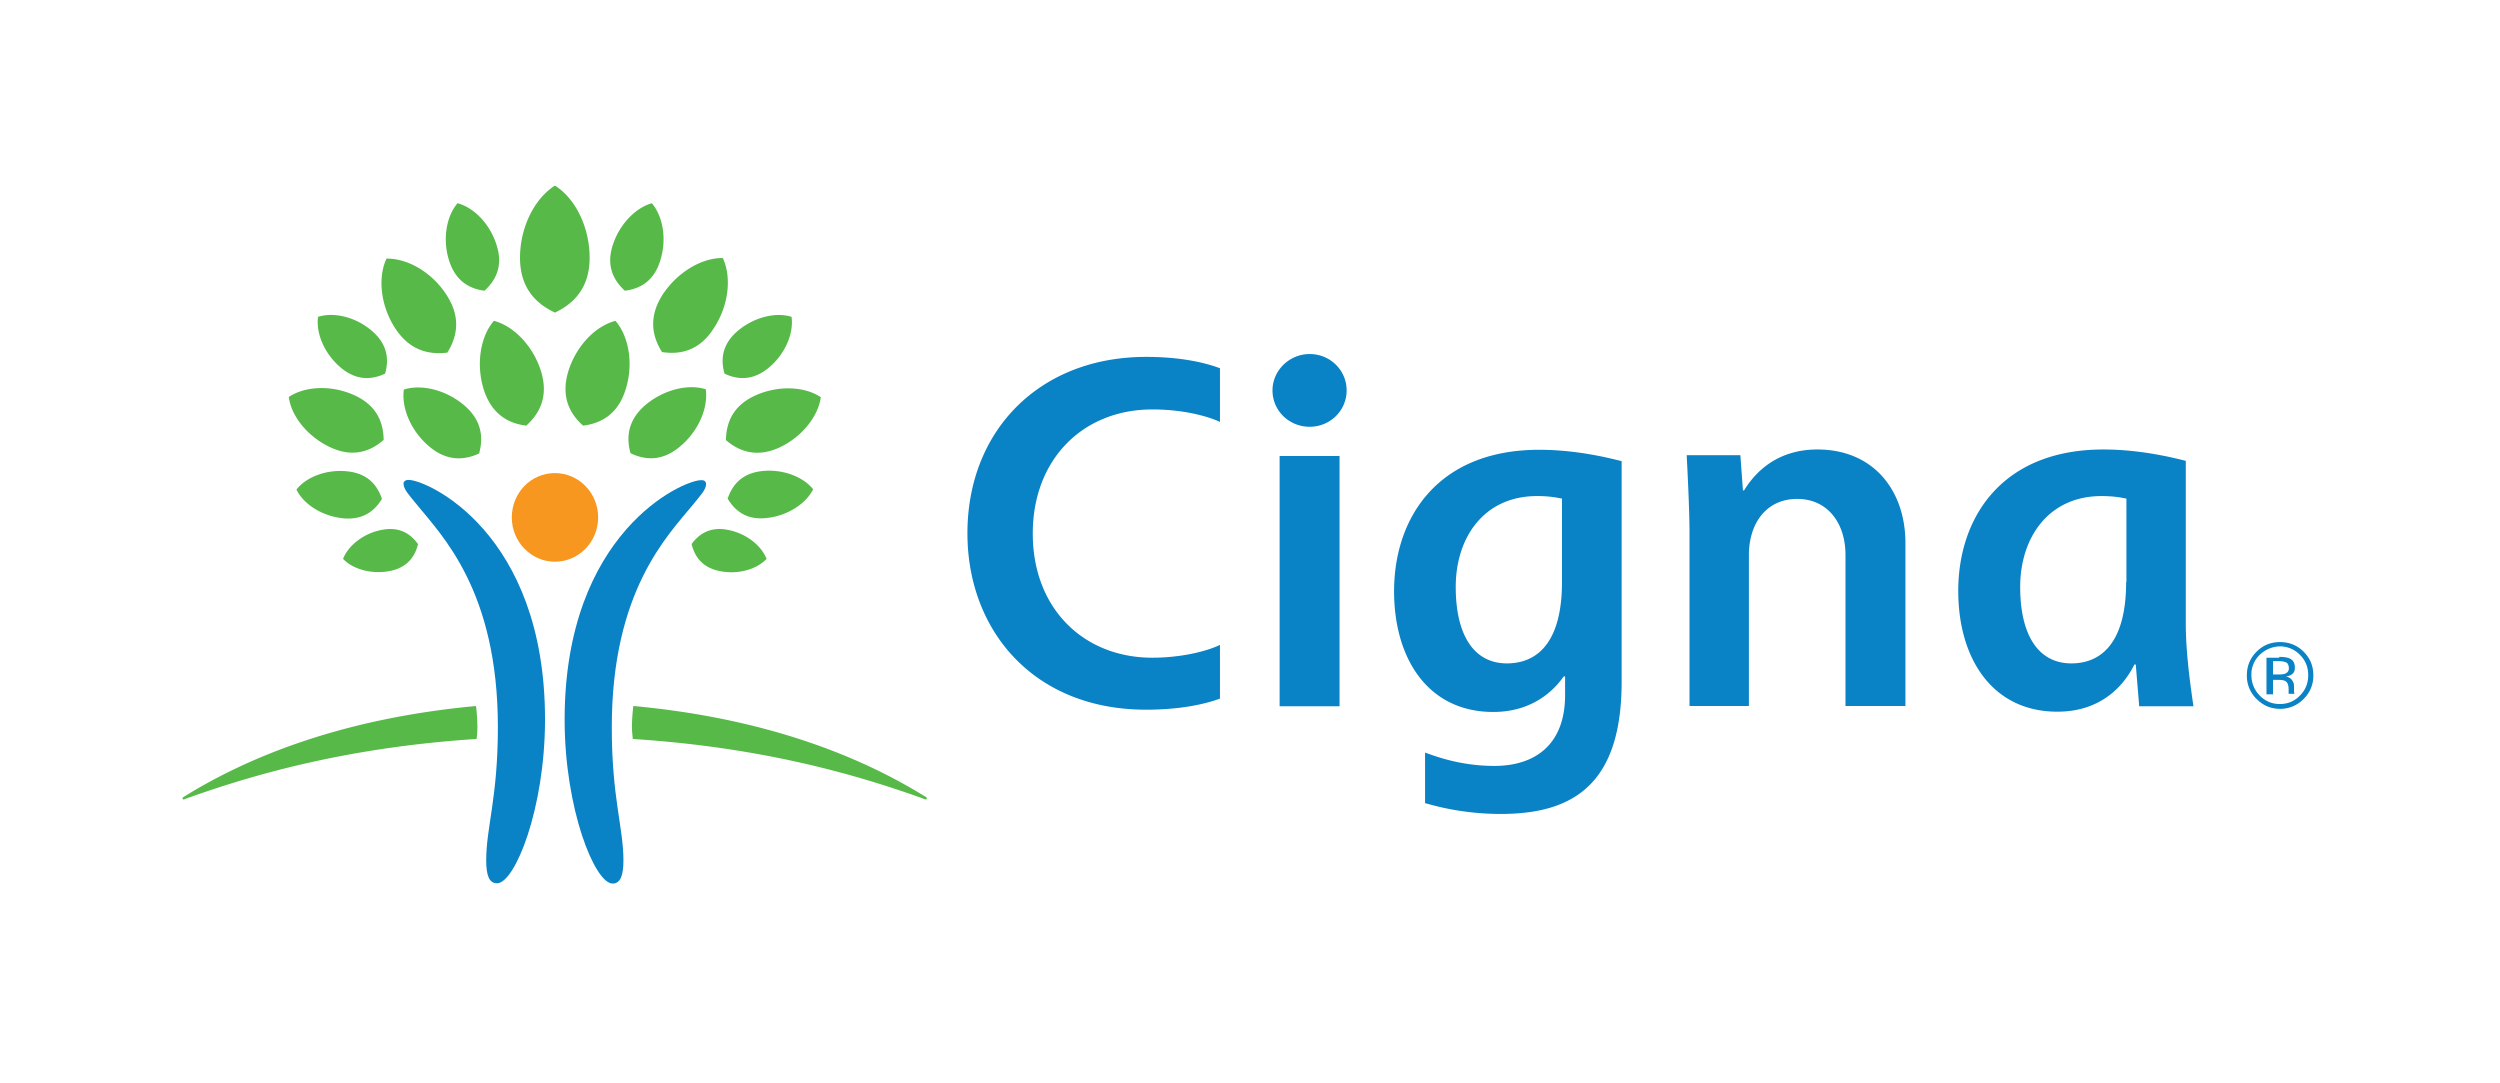 <svg xmlns="http://www.w3.org/2000/svg" fill="none" height="65" width="150"><g clip-path="url(#a)"><path fill="#0982C6" d="M42.365 29.05c0 .323-.34.681-.784 1.227-1.517 1.858-4.874 5.164-4.874 13.362 0 4.244.699 6 .699 7.994 0 .903-.188 1.38-.648 1.38-1.074 0-2.88-4.482-2.88-9.834 0-11.232 7.09-14.368 8.18-14.368.222-.017.307.102.307.239zm-17.845-.256c1.091 0 8.181 3.136 8.181 14.368 0 5.369-1.806 9.834-2.88 9.834-.477 0-.648-.477-.648-1.38 0-1.994.7-3.75.7-7.994 0-8.198-3.376-11.505-4.876-13.362-.443-.546-.784-.904-.784-1.227-.017-.12.086-.24.307-.24z"></path><path fill="#F8971F" d="M30.707 31.044c0 1.465 1.16 2.659 2.59 2.659 1.433 0 2.592-1.194 2.592-2.66 0-1.465-1.16-2.658-2.591-2.658-1.449 0-2.59 1.193-2.59 2.659z"></path><path fill="#56B948" d="M55.404 47.73c-3.682-2.267-9.29-4.62-17.402-5.37-.017.103-.085.7-.085 1.279 0 .273.05.63.05.699 7.926.511 13.568 2.198 17.386 3.562a.637.637 0 00.187.068.073.073 0 00.068-.068c.017-.051-.05-.085-.204-.17zM37.49 17.443c-.614-.563-1.142-1.415-.733-2.71.392-1.245 1.346-2.25 2.352-2.54.682.801.903 2.182.511 3.426-.392 1.312-1.295 1.721-2.13 1.823zm5.982 4.976c-.221-.767-.204-1.721.801-2.573.955-.801 2.25-1.142 3.221-.835.137 1.005-.392 2.232-1.346 3.033-1.006.852-1.96.716-2.676.375zm.188 7.5c.255-.75.784-1.517 2.062-1.654 1.21-.136 2.454.324 3.068 1.091-.443.886-1.551 1.585-2.761 1.722-1.279.153-1.96-.478-2.37-1.16zm-2.165 2.727c.409-.563 1.074-1.074 2.182-.852 1.073.204 1.994.92 2.318 1.738-.614.648-1.739.954-2.813.733-1.108-.222-1.517-.938-1.687-1.62zm-6.51-7.108c-.75-.664-1.364-1.687-.887-3.255.46-1.5 1.602-2.71 2.83-3.034.817.955 1.09 2.608.613 4.108-.477 1.568-1.568 2.062-2.557 2.181zm2.846 1.654c-.24-.87-.222-1.943.903-2.898 1.074-.903 2.54-1.278 3.613-.937.154 1.125-.443 2.505-1.517 3.409-1.125.971-2.181.818-3 .426zm1.891-6.068c-.545-.87-.869-2.028.035-3.443.869-1.33 2.334-2.216 3.613-2.199.545 1.177.34 2.864-.529 4.193-.903 1.432-2.096 1.602-3.119 1.449zm3.835 5.284c.017-.955.341-2.029 1.756-2.676 1.346-.614 2.948-.563 3.937.102-.17 1.193-1.176 2.42-2.523 3.034-1.414.63-2.454.153-3.17-.46zM31.201 15.465c0-1.806.853-3.545 2.097-4.329 1.244.784 2.08 2.523 2.08 4.33 0 1.891-1.04 2.795-2.08 3.289-1.057-.494-2.097-1.398-2.097-3.29zM10.953 47.9c0 .034.017.068.068.068.034 0 .103-.034.188-.068 3.818-1.364 9.476-3.05 17.385-3.562.017-.068.05-.426.05-.699 0-.58-.067-1.176-.084-1.278-8.113.75-13.72 3.102-17.402 5.369-.137.085-.205.119-.205.17zm15.988-32.281c-.392-1.244-.171-2.625.51-3.426 1.023.273 1.978 1.295 2.353 2.54.409 1.295-.12 2.147-.733 2.71-.818-.103-1.722-.512-2.13-1.824zm-6.511 6.425c-.955-.818-1.483-2.028-1.347-3.034.972-.306 2.267.018 3.222.836 1.005.852 1.022 1.806.8 2.573-.732.341-1.67.477-2.675-.375zm.119 9.05c-1.227-.136-2.335-.835-2.761-1.72.613-.785 1.858-1.228 3.068-1.092 1.278.137 1.806.904 2.062 1.654-.409.664-1.09 1.295-2.369 1.159zm2.83 3.17c-1.075.205-2.2-.101-2.796-.732.324-.818 1.244-1.534 2.318-1.738 1.125-.222 1.773.29 2.182.852-.17.681-.58 1.397-1.705 1.619zm5.64-10.907c-.46-1.5-.204-3.153.614-4.108 1.228.324 2.37 1.551 2.83 3.034.477 1.568-.137 2.574-.887 3.255-.988-.119-2.062-.613-2.556-2.181zm-3.272 3.426c-1.073-.904-1.67-2.284-1.517-3.41 1.091-.34 2.54.035 3.614.938 1.125.955 1.142 2.028.903 2.898-.818.375-1.875.528-3-.426zm-2.028-7.074c-.87-1.33-1.074-3.034-.528-4.192 1.295-.018 2.76.852 3.613 2.198.903 1.398.58 2.574.034 3.443-1.005.12-2.198-.051-3.119-1.449zm-3.869 7.142c-1.346-.614-2.369-1.841-2.522-3.034 1.005-.665 2.59-.716 3.937-.102 1.415.647 1.738 1.721 1.755 2.676-.715.63-1.755 1.107-3.17.46z"></path><path fill="#0982C6" d="M101.371 42.378V31.98c0-1.398-.136-4.057-.17-4.67h3.221l.154 2.113h.068c.375-.596 1.585-2.454 4.397-2.454 3.392 0 5.284 2.488 5.284 5.607v9.784h-3.596v-9.068c0-1.909-1.074-3.357-2.898-3.357-1.892 0-2.897 1.517-2.897 3.357v9.068h-3.563m-20.998-15h-3.596v15.017h3.596V27.362zm51.234 15.017c-.119-.836-.46-3.051-.46-4.96v-9.766c-.562-.137-2.607-.682-4.943-.682-6.084 0-8.709 4.073-8.709 8.488 0 4.056 2.045 7.244 5.948 7.244 2.864 0 4.142-1.858 4.619-2.83h.086c.034.46.17 2.063.204 2.506h3.255zm-4.039-7.449c0 3.443-1.346 4.875-3.289 4.875-1.961 0-3.068-1.67-3.068-4.585 0-2.983 1.721-5.454 4.874-5.454.648 0 1.108.068 1.5.154v5.01h-.017zm-54.37 3.767c-.972.46-2.54.767-4.057.767-4.124 0-7.175-2.949-7.175-7.448 0-4.466 3.017-7.448 7.175-7.448 2.063 0 3.528.494 4.057.75v-3.222c-.903-.34-2.37-.681-4.432-.681-6.408 0-10.72 4.431-10.72 10.584 0 5.829 3.971 10.584 10.72 10.584 1.977 0 3.46-.307 4.432-.665v-3.22zm20.708 1.875v1.125c0 3.068-1.892 4.26-4.244 4.26-2.113 0-3.664-.63-4.158-.8v3.034c.409.102 2.113.647 4.55.647 4.346 0 7.244-1.79 7.244-7.925V27.669c-.563-.137-2.59-.682-4.943-.682-6.085 0-8.71 4.074-8.71 8.488 0 4.056 2.046 7.243 5.95 7.243 2.573 0 3.817-1.55 4.226-2.13h.085v-.017zm-.187-5.642c0 3.443-1.347 4.875-3.307 4.875s-3.068-1.67-3.068-4.585c0-2.983 1.705-5.454 4.875-5.454a6.76 6.76 0 011.5.154v5.01zM76.35 23.425c0 1.21.989 2.181 2.233 2.181 1.227 0 2.215-.971 2.215-2.181s-.988-2.182-2.215-2.182c-1.227 0-2.233.989-2.233 2.182zM138.22 41.935a1.945 1.945 0 01-1.414.596c-.563 0-1.023-.204-1.415-.596a1.93 1.93 0 01-.579-1.415c0-.545.187-1.023.579-1.415.392-.392.852-.58 1.415-.58.545 0 1.022.188 1.414.58.392.392.58.853.58 1.415a1.93 1.93 0 01-.58 1.415zm-2.641-2.642a1.62 1.62 0 00-.495 1.21c0 .477.171.886.495 1.227.341.341.733.512 1.21.512s.886-.171 1.21-.512c.341-.34.494-.75.494-1.227 0-.477-.17-.886-.494-1.21a1.664 1.664 0 00-1.21-.511 1.81 1.81 0 00-1.21.51zm1.176.12c.272 0 .477.033.596.084.222.086.341.273.341.563 0 .204-.068.34-.221.426a.729.729 0 01-.324.102c.17.034.289.102.375.222.085.12.119.221.119.34v.324c0 .052.017.103.017.12l.017.034h-.358v-.272c0-.257-.068-.427-.204-.495-.086-.051-.222-.068-.427-.068h-.306v.869h-.392v-2.199h.767v-.05zm.426.34c-.103-.051-.256-.085-.477-.085h-.324v.8h.358c.17 0 .289-.016.375-.05.153-.068.221-.17.221-.341-.017-.154-.051-.273-.153-.324z"></path></g><defs><clipPath id="a"><path d="M0 0H128V42.099H0z" transform="translate(10.8 11)" fill="#fff"></path></clipPath></defs></svg>